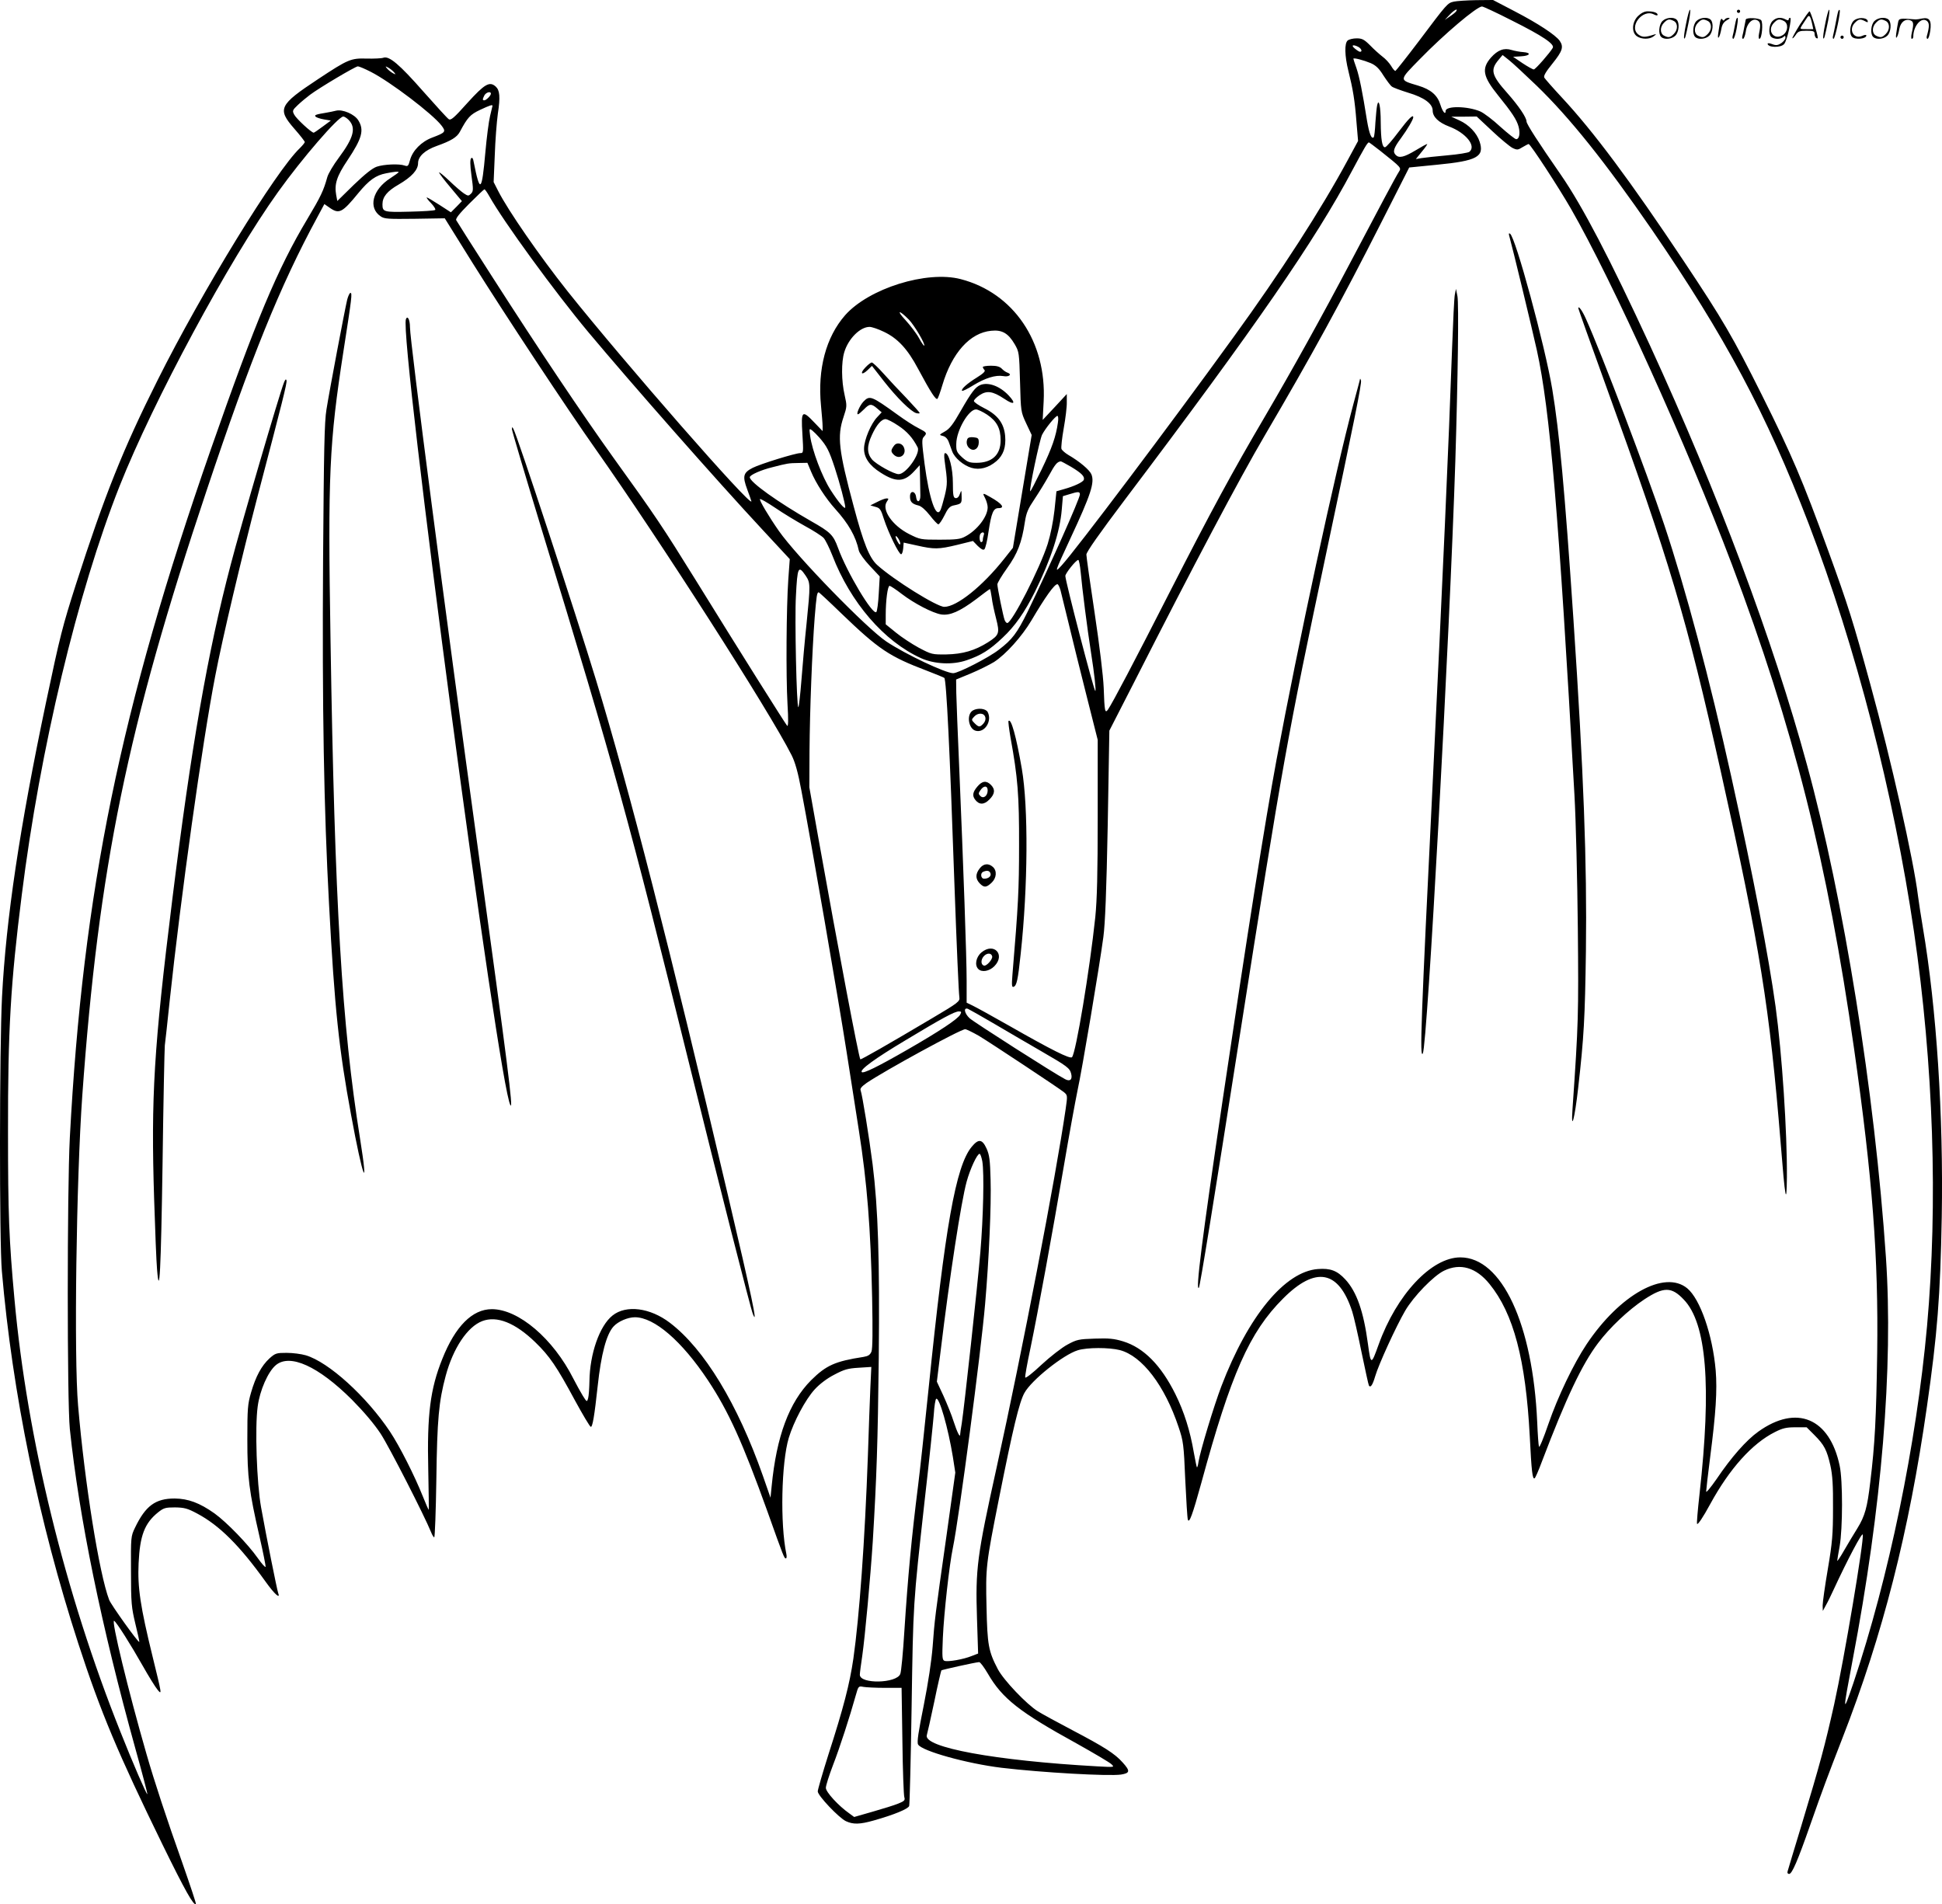 <svg version="1.0" xmlns="http://www.w3.org/2000/svg"
  viewBox="0 0 1200.101 1176.747"
 preserveAspectRatio="xMidYMid meet">
<g transform="translate(-0.648,1177) scale(0.1,-0.1)"
fill="#000000" stroke="none">
<path d="M8991 11760 c-40 -9 -41 -11 -217 -245 -75 -99 -140 -181 -144 -183
-4 -2 -16 12 -27 31 -11 18 -35 44 -53 57 -18 14 -53 45 -76 69 -37 37 -50 44
-84 44 -22 0 -46 -6 -55 -13 -21 -17 -19 -95 4 -188 28 -112 40 -182 50 -315
l10 -118 -66 -122 c-162 -300 -410 -686 -705 -1092 -394 -545 -973 -1313
-1060 -1408 -47 -52 -45 -46 52 163 128 274 152 348 131 399 -12 28 -74 80
-143 120 -20 12 -39 29 -42 37 -3 8 3 65 14 127 11 61 20 135 19 162 l0 50
-74 -80 -75 -80 6 115 c19 368 -186 670 -512 755 -210 55 -568 -57 -715 -223
-118 -135 -171 -332 -149 -558 5 -54 10 -112 10 -129 l0 -29 -50 52 c-77 81
-84 76 -75 -68 7 -117 7 -120 -13 -120 -30 0 -247 -67 -294 -91 -59 -30 -64
-52 -34 -133 14 -38 26 -71 26 -74 0 -40 -785 858 -1136 1298 -173 218 -367
498 -429 620 l-28 55 7 165 c3 91 12 206 19 257 16 105 12 145 -13 168 -38 34
-68 17 -175 -101 -84 -94 -103 -110 -116 -100 -9 6 -79 83 -157 171 -146 166
-211 222 -247 208 -11 -4 -57 -6 -102 -5 -98 3 -115 -4 -301 -127 -242 -160
-253 -184 -147 -306 36 -41 65 -78 65 -83 0 -4 -14 -21 -31 -38 -148 -141
-604 -884 -879 -1434 -214 -427 -327 -710 -504 -1260 -83 -260 -98 -317 -185
-730 -163 -775 -247 -1337 -272 -1820 -16 -319 -17 -1509 -1 -1695 65 -754
228 -1548 472 -2300 138 -425 247 -683 521 -1244 137 -280 193 -380 206 -367
3 2 -36 118 -85 258 -96 270 -171 498 -220 668 -112 388 -221 837 -200 824 16
-10 103 -148 176 -277 36 -64 78 -132 93 -150 27 -32 26 -29 -32 208 -75 306
-93 425 -86 575 8 171 37 247 120 314 35 28 46 31 105 31 58 -1 77 -6 137 -38
137 -73 262 -197 422 -420 57 -80 95 -113 78 -69 -7 20 -73 348 -105 527 -27
148 -39 495 -21 624 13 99 64 215 112 255 87 73 262 -6 470 -213 75 -76 137
-149 178 -211 53 -81 270 -506 311 -607 7 -18 16 -33 20 -33 4 0 10 161 13
358 5 372 15 481 58 641 46 170 134 302 225 337 91 35 204 -10 328 -130 89
-86 133 -151 245 -359 48 -88 92 -162 98 -164 11 -4 23 67 43 252 21 196 54
320 98 368 28 31 88 57 132 57 120 0 290 -147 451 -389 128 -193 214 -383 368
-811 102 -287 104 -290 114 -290 5 0 6 12 3 27 -39 186 -31 565 15 718 30 99
103 237 160 299 30 33 76 68 121 91 62 33 85 39 151 43 l78 5 -6 -129 c-3 -71
-10 -257 -15 -414 -19 -535 -53 -1000 -90 -1260 -23 -157 -61 -304 -154 -592
-36 -114 -66 -217 -66 -228 0 -26 130 -163 174 -184 45 -21 86 -20 171 4 128
36 214 72 220 90 3 10 10 285 15 611 10 651 9 630 80 1271 28 245 53 487 57
537 3 51 10 94 15 97 19 12 74 -181 103 -359 l15 -97 -54 -387 c-72 -506 -74
-524 -86 -688 -7 -88 -27 -222 -55 -363 -33 -164 -43 -228 -35 -242 21 -40
302 -118 515 -144 253 -30 663 -53 739 -42 56 9 58 22 10 75 -48 54 -112 95
-310 199 -93 49 -189 101 -214 117 -70 44 -211 192 -247 260 -58 111 -65 150
-70 383 -6 247 -4 264 77 672 86 432 125 594 157 652 43 79 241 237 330 264
58 18 193 18 260 1 137 -36 277 -218 363 -476 29 -86 32 -106 41 -324 6 -128
13 -239 16 -247 8 -28 29 29 83 225 184 676 298 933 505 1140 202 203 345 176
428 -80 9 -27 35 -140 57 -249 23 -110 43 -203 46 -208 10 -16 23 3 39 58 21
72 129 308 185 404 52 89 176 217 241 248 100 48 197 20 280 -82 149 -183 224
-468 249 -941 11 -221 17 -268 30 -260 5 3 25 49 45 103 150 394 248 601 347
732 72 96 187 205 287 271 119 78 167 78 242 -1 142 -146 173 -532 98 -1204
-11 -98 -18 -180 -15 -183 5 -6 36 39 81 122 120 220 260 375 399 445 49 25
72 30 128 30 l69 0 48 -48 c61 -61 77 -92 99 -189 13 -59 17 -123 16 -263 0
-160 -4 -211 -32 -376 -18 -105 -32 -206 -32 -225 l1 -34 19 35 c11 19 32 62
47 95 88 190 177 358 181 342 8 -38 -114 -765 -177 -1050 -57 -254 -86 -363
-202 -747 -44 -146 -83 -273 -85 -282 -4 -11 0 -18 9 -18 18 0 53 82 131 305
80 228 109 304 197 531 251 643 413 1280 523 2049 65 452 83 684 92 1175 11
626 -32 1289 -117 1790 -11 63 -24 151 -30 195 -27 221 -166 840 -294 1305
-107 391 -137 487 -261 828 -159 437 -223 587 -410 962 -178 356 -240 463
-482 826 -327 491 -559 803 -756 1014 -54 58 -101 112 -106 120 -6 11 9 36 51
88 61 76 70 102 44 140 -26 36 -132 106 -276 181 l-136 71 -104 -1 c-57 -1
-119 -5 -138 -9z m355 -115 c196 -98 269 -148 256 -171 -17 -30 -107 -133
-117 -133 -5 -1 -37 17 -69 38 l-59 40 49 3 c56 3 66 22 14 26 -19 1 -52 7
-72 13 -47 15 -86 0 -128 -47 -59 -68 -50 -117 44 -233 85 -105 115 -150 127
-194 11 -42 4 -77 -15 -77 -7 0 -50 34 -97 76 -46 43 -102 85 -124 95 -79 34
-215 36 -215 3 0 -27 -19 -4 -32 38 -18 59 -58 95 -138 119 -120 36 -120 30
11 164 150 154 352 325 384 325 7 0 89 -38 181 -85z m-341 55 c-3 -5 -20 -19
-38 -31 l-32 -22 29 31 c28 30 55 44 41 22z m-604 -220 c19 -11 26 -30 10 -30
-5 0 -19 9 -32 20 -26 21 -11 27 22 10z m1100 -238 c206 -199 425 -473 714
-892 452 -659 707 -1136 968 -1815 291 -760 526 -1669 651 -2520 121 -826 149
-1681 81 -2440 -66 -731 -237 -1556 -455 -2205 -67 -197 -67 -186 -5 141 180
942 252 1810 206 2489 -69 1019 -261 2216 -488 3044 -211 774 -550 1677 -970
2591 -247 535 -417 861 -551 1055 -141 203 -212 314 -212 329 0 25 -49 97
-118 175 -99 111 -107 144 -55 206 l25 30 39 -31 c22 -17 98 -88 170 -157z
m-1024 138 c32 -14 52 -33 79 -77 21 -32 44 -63 52 -68 7 -6 53 -23 101 -38
98 -29 151 -68 151 -110 0 -39 36 -74 102 -99 103 -39 169 -120 125 -156 -7
-6 -68 -16 -137 -22 -69 -6 -140 -14 -159 -17 l-35 -6 38 47 c21 25 35 46 32
46 -4 0 -37 -18 -73 -40 -69 -41 -100 -49 -121 -28 -20 20 -14 42 32 104 41
56 76 116 76 129 0 21 -29 -8 -91 -90 -39 -52 -76 -95 -84 -95 -17 0 -25 45
-26 154 0 98 -12 152 -22 106 -3 -14 -8 -62 -11 -108 -2 -46 -7 -86 -10 -90
-14 -14 -28 21 -42 104 -28 177 -47 270 -65 323 -11 30 -19 56 -19 58 0 8 64
-9 107 -27z m-6179 -54 c120 -61 382 -260 437 -332 29 -38 25 -43 -57 -74 -67
-25 -122 -80 -138 -140 -10 -36 -13 -40 -33 -33 -33 12 -127 8 -172 -7 -27 -9
-72 -45 -142 -112 l-102 -100 -7 37 c-12 67 3 115 70 215 90 135 104 186 67
246 -23 38 -97 70 -138 60 -15 -4 -41 -9 -58 -12 -67 -11 -78 -15 -68 -25 5
-5 28 -13 52 -17 l42 -7 -50 -37 c-28 -21 -53 -38 -56 -38 -14 0 -108 87 -120
111 -13 24 -12 28 23 61 20 19 54 47 74 62 57 43 281 176 296 176 7 0 43 -15
80 -34z m143 -2 c13 -16 12 -16 -7 -6 -11 6 -27 19 -35 28 -13 16 -12 16 7 6
11 -6 27 -19 35 -28z m599 -133 c0 -12 -29 -41 -41 -41 -12 0 -11 7 1 31 11
19 40 27 40 10z m10 -75 c0 -2 -7 -31 -15 -63 -8 -32 -21 -133 -29 -223 -22
-248 -33 -258 -72 -62 -4 24 -9 31 -16 24 -7 -7 -7 -41 2 -107 12 -86 12 -97
-3 -112 -15 -15 -18 -15 -44 2 -15 10 -56 45 -90 78 -35 33 -63 56 -63 51 0
-5 32 -47 71 -93 l70 -84 -34 -35 -34 -34 -71 46 c-39 25 -74 46 -78 46 -4 0
7 -16 26 -35 18 -19 30 -38 26 -42 -4 -5 -75 -9 -158 -11 -161 -4 -168 -2
-168 46 0 45 29 81 99 121 82 48 121 91 121 133 0 41 42 80 115 106 90 32 125
54 143 87 48 90 64 107 125 136 60 28 77 34 77 25z m-890 -86 c49 -49 33 -110
-60 -235 -33 -44 -65 -98 -71 -120 -23 -83 -40 -119 -123 -258 -185 -309 -319
-629 -596 -1422 -560 -1606 -791 -2731 -872 -4255 -17 -330 -17 -1632 0 -1800
58 -552 195 -1219 406 -1979 42 -150 75 -276 73 -278 -5 -4 -90 193 -167 387
-342 856 -576 1812 -654 2670 -34 371 -40 527 -40 1035 -1 628 16 919 85 1465
113 903 344 1867 604 2525 209 527 676 1395 980 1819 149 208 372 466 403 466
6 0 21 -9 32 -20z m7067 -69 c52 -49 109 -96 126 -105 29 -14 34 -13 63 5 17
10 34 19 37 19 11 0 185 -267 261 -399 256 -445 719 -1468 994 -2196 382
-1013 591 -1841 756 -2995 114 -800 151 -1287 143 -1880 -6 -404 -14 -563 -43
-800 -18 -155 -33 -209 -80 -285 -21 -33 -57 -94 -81 -135 -23 -41 -43 -70
-43 -65 0 6 7 46 15 90 19 108 20 407 0 498 -62 294 -266 380 -503 210 -73
-52 -166 -157 -257 -292 -36 -52 -65 -87 -65 -78 0 9 11 105 25 214 35 271 44
411 34 534 -19 220 -96 442 -176 508 -140 115 -417 -39 -622 -346 -80 -120
-177 -322 -236 -493 -29 -85 -55 -148 -58 -140 -3 8 -8 77 -11 152 -27 607
-219 1018 -475 1018 -179 0 -394 -230 -505 -539 -46 -128 -48 -128 -66 4 -27
201 -69 322 -140 399 -50 54 -92 70 -169 64 -204 -15 -431 -290 -597 -725 -46
-121 -130 -398 -141 -466 -3 -21 -7 -36 -10 -34 -2 2 -10 43 -19 91 -23 135
-60 252 -114 361 -89 179 -196 287 -323 326 -56 17 -87 20 -175 17 -99 -3
-112 -6 -169 -37 -34 -18 -106 -74 -160 -124 -53 -50 -98 -86 -101 -79 -2 6
12 86 32 179 48 232 134 701 206 1123 33 195 72 407 85 470 28 127 136 770
160 950 11 83 19 279 27 695 l10 580 151 295 c370 728 652 1261 810 1530 292
498 469 821 722 1320 l170 335 172 17 c247 24 294 49 263 143 -17 53 -67 105
-125 131 l-50 23 78 0 79 1 95 -89z m-691 -123 c133 -106 131 -104 115 -130
-20 -31 -120 -219 -296 -553 -189 -358 -358 -662 -530 -956 -204 -347 -334
-587 -588 -1084 -220 -432 -355 -688 -383 -729 -19 -27 -22 -13 -27 134 -3 74
-26 262 -56 462 -28 185 -51 348 -51 361 0 16 81 131 237 338 809 1071 1179
1607 1405 2034 76 142 95 175 104 175 2 0 34 -24 70 -52z m-6066 -132 c0 -2
-23 -19 -51 -37 -111 -71 -139 -183 -60 -236 23 -16 47 -17 211 -15 l185 3
170 -273 c199 -318 590 -910 762 -1153 397 -563 1075 -1621 1211 -1891 22 -43
40 -107 61 -220 59 -308 231 -1303 280 -1619 28 -176 61 -392 75 -480 51 -325
73 -604 82 -1034 4 -208 3 -315 -4 -333 -9 -21 -20 -28 -49 -33 -176 -27 -231
-52 -324 -144 -136 -137 -214 -346 -244 -656 l-7 -70 -47 135 c-156 444 -362
784 -575 946 -122 93 -270 112 -354 45 -80 -63 -141 -236 -143 -408 -1 -43 -4
-89 -8 -103 -7 -25 -8 -25 -33 15 -14 23 -40 70 -58 105 -125 248 -339 430
-504 430 -121 0 -226 -106 -306 -307 -75 -186 -95 -346 -87 -686 3 -136 4
-247 3 -247 -2 0 -18 37 -36 82 -51 128 -144 312 -204 402 -145 217 -378 429
-520 471 -27 8 -80 15 -118 15 -63 0 -70 -2 -106 -34 -49 -45 -85 -111 -114
-211 -21 -72 -23 -100 -23 -290 0 -236 10 -316 76 -604 22 -95 38 -178 37
-183 -2 -6 -24 19 -48 53 -61 87 -192 222 -268 277 -92 65 -162 91 -246 92
-119 0 -180 -45 -245 -180 -26 -54 -26 -58 -25 -270 0 -198 3 -223 27 -324 15
-60 26 -111 24 -112 -6 -6 -175 230 -186 260 -61 159 -151 720 -192 1201 -26
297 -11 1396 26 1915 101 1410 279 2277 767 3735 275 824 456 1270 685 1692
l44 82 36 -25 c56 -38 76 -27 174 93 66 80 108 110 171 122 50 10 78 13 78 7z
m560 -148 c87 -156 405 -592 611 -839 267 -319 795 -919 1079 -1224 l167 -180
-9 -125 c-12 -172 -15 -594 -5 -770 6 -96 5 -142 -2 -135 -11 12 -287 450
-565 900 -206 332 -248 395 -509 757 -190 265 -462 670 -749 1118 -118 184
-218 341 -222 349 -6 9 18 40 80 102 49 49 91 89 94 89 4 0 17 -19 30 -42z
m2593 -763 c34 -35 103 -152 95 -161 -3 -2 -17 19 -32 46 -15 28 -53 78 -84
112 -59 63 -40 65 21 3z m-155 -75 c85 -40 147 -106 212 -229 79 -147 110
-195 120 -185 4 5 18 43 30 84 59 199 171 324 302 336 67 7 105 -15 145 -83
27 -47 28 -52 33 -233 5 -184 5 -185 38 -256 l34 -72 -58 -348 -58 -349 -53
-67 c-135 -171 -294 -298 -371 -298 -46 0 -313 167 -414 258 -49 44 -85 134
-146 363 -93 346 -103 433 -63 551 22 66 22 70 7 137 -20 87 -21 203 -2 265
25 83 98 156 156 156 14 0 53 -13 88 -30z m1076 -562 c-12 -85 -36 -155 -101
-290 -37 -76 -68 -136 -70 -134 -8 8 58 318 73 349 21 41 83 117 95 117 5 0 7
-18 3 -42z m-1474 -92 c46 -53 60 -80 95 -186 31 -94 64 -220 65 -244 0 -19
-42 30 -90 105 -53 82 -115 246 -127 335 -6 47 -6 48 13 34 10 -8 30 -28 44
-44z m1556 -181 c65 -39 85 -60 78 -80 -6 -15 -59 -40 -124 -58 l-45 -13 -12
-116 c-8 -71 -24 -151 -42 -209 -49 -153 -221 -489 -250 -489 -5 0 -12 8 -16
18 -9 23 -45 200 -45 221 0 9 27 54 60 100 64 89 91 158 110 286 9 58 20 82
59 140 26 39 67 105 90 147 37 68 50 84 72 87 3 1 32 -15 65 -34z m-1607 -30
c29 -70 91 -166 149 -230 82 -91 127 -169 146 -258 4 -16 34 -58 68 -94 l61
-65 -6 -105 c-3 -58 -10 -110 -15 -115 -22 -22 -182 245 -237 397 -29 80 -47
97 -167 165 -206 118 -378 241 -378 271 0 14 70 45 140 62 93 24 99 25 161 26
l55 1 23 -55z m1661 -140 c0 -26 -189 -449 -323 -725 -65 -132 -95 -172 -178
-235 -61 -48 -250 -145 -282 -145 -47 0 -293 116 -412 195 -122 81 -554 525
-666 685 -62 89 -122 190 -116 196 3 3 45 -21 94 -54 48 -33 131 -83 183 -112
52 -28 105 -62 117 -75 11 -13 35 -61 53 -107 112 -291 320 -532 548 -635 82
-37 195 -43 282 -13 89 30 143 64 222 139 77 72 136 156 201 286 97 196 154
369 165 507 l7 82 40 12 c54 17 65 17 65 -1z m5 -482 c9 -100 40 -345 64 -498
20 -126 32 -235 26 -235 -8 0 -185 679 -185 711 0 16 66 99 80 99 4 0 11 -35
15 -77z m-1700 -20 c30 -45 30 -54 6 -294 -11 -103 -25 -261 -32 -353 -7 -91
-16 -166 -19 -166 -11 0 -23 550 -15 686 9 182 15 193 60 127z m1575 -90 c5
-21 28 -114 51 -208 22 -93 72 -293 110 -444 l69 -273 0 -474 c0 -354 -4 -512
-15 -622 -34 -323 -120 -841 -144 -865 -12 -12 -123 43 -391 196 -102 58 -202
113 -223 123 l-37 18 0 136 c0 145 -20 706 -46 1320 -9 206 -17 412 -18 458
l-1 83 92 38 c50 21 114 53 142 70 73 47 172 157 232 258 85 144 141 223 160
223 5 0 13 -17 19 -37z m-980 -24 c76 -58 189 -117 243 -126 54 -8 115 19 214
93 45 35 85 64 87 64 2 0 7 -24 11 -52 3 -29 16 -87 27 -130 23 -91 20 -102
-50 -147 -81 -51 -156 -73 -257 -75 -88 -1 -92 0 -170 41 -44 24 -108 66 -142
94 l-63 51 0 58 c0 91 12 180 24 180 6 -1 40 -23 76 -51z m-376 -118 c234
-225 297 -267 531 -356 55 -21 103 -41 107 -44 13 -11 34 -446 63 -1286 13
-361 26 -662 30 -687 4 -26 -4 -33 -168 -130 -273 -162 -441 -258 -444 -254
-9 9 -134 666 -259 1366 l-56 315 1 225 c2 253 16 615 32 825 11 133 14 155
25 155 2 0 65 -58 138 -129z m951 -2540 c83 -49 212 -124 288 -168 159 -92
174 -103 183 -138 9 -36 -7 -50 -37 -34 -64 33 -568 355 -591 377 -32 30 -39
68 -10 58 9 -4 85 -47 167 -95z m-215 59 c-14 -27 -127 -102 -327 -217 -188
-108 -271 -148 -281 -138 -14 14 80 83 269 196 229 138 305 179 331 179 16 0
17 -3 8 -20z m116 -131 c82 -50 488 -319 524 -347 24 -20 24 -20 12 -105 -61
-420 -267 -1490 -427 -2217 -121 -547 -131 -624 -121 -931 l7 -217 -39 -15
c-51 -21 -148 -38 -169 -30 -14 6 -15 22 -10 142 7 154 40 451 62 556 39 189
174 1213 199 1505 24 276 39 614 34 771 -3 120 -7 152 -25 192 -27 59 -50 61
-92 10 -98 -119 -164 -491 -266 -1493 -25 -245 -54 -515 -65 -600 -40 -317
-63 -562 -85 -902 -8 -130 -19 -248 -25 -262 -22 -59 -250 -64 -250 -5 0 11 7
63 15 117 17 119 50 478 65 707 24 398 31 610 37 1135 6 606 -4 923 -38 1195
-22 172 -64 430 -74 457 -5 11 6 24 37 46 110 75 580 332 609 332 8 0 46 -19
85 -41z m21 -776 c12 -72 6 -344 -12 -558 -17 -206 -100 -962 -115 -1060 -6
-33 -10 -64 -10 -69 0 -24 -19 14 -40 79 -12 39 -41 110 -63 159 l-41 88 23
187 c56 464 127 925 161 1049 22 80 65 172 80 172 5 0 12 -21 17 -47z m34
-3165 c89 -154 196 -238 549 -432 107 -60 204 -117 215 -128 20 -19 19 -19
-90 -13 -628 35 -1075 117 -1051 193 3 9 24 102 46 206 21 104 42 191 44 194
5 4 206 49 233 51 7 1 31 -32 54 -71z m-636 -88 l103 0 5 -327 c2 -181 8 -337
12 -349 6 -18 0 -24 -37 -39 -24 -10 -95 -32 -158 -50 l-115 -33 -30 22 c-67
47 -145 132 -145 158 0 14 20 77 44 140 42 108 105 303 141 432 16 57 17 58
47 52 17 -3 77 -6 133 -6z M9334 10309 c19 -67 139 -564 170 -704 81 -369 135
-1007 232 -2745 9 -157 18 -528 21 -825 5 -535 4 -585 -33 -1120 -10 -147 14
-57 35 131 36 317 42 431 48 849 7 541 -14 1103 -77 2045 -54 804 -87 1159
-131 1425 -45 269 -227 940 -261 961 -8 5 -9 0 -4 -17z M8997 9950 c-4 -19
-11 -168 -17 -330 -21 -595 -57 -1409 -120 -2690 -72 -1461 -81 -1705 -61
-1670 28 49 166 2573 201 3660 16 517 22 973 13 1020 l-9 45 -7 -35z M9760
9865 c0 -4 76 -217 169 -474 397 -1095 500 -1440 711 -2386 244 -1094 302
-1457 371 -2305 27 -339 36 -390 38 -205 2 279 -30 763 -70 1055 -42 305 -137
802 -274 1422 -134 605 -281 1157 -415 1558 -106 318 -386 1055 -484 1272 -22
49 -46 82 -46 63z M8411 9428 c0 -4 -19 -73 -41 -155 -112 -417 -343 -1489
-475 -2198 -72 -389 -179 -1065 -334 -2110 -128 -865 -167 -1175 -146 -1153 7
6 92 531 249 1533 272 1732 296 1863 541 3020 170 801 217 1034 212 1054 -3 9
-5 13 -6 9z M2152 9918 c-14 -57 -109 -558 -128 -678 -13 -77 -16 -252 -21
-930 -6 -916 5 -1541 37 -2130 34 -640 61 -895 136 -1299 72 -393 111 -494 55
-144 -112 701 -156 1436 -182 3079 -17 1022 -8 1216 80 1784 52 333 55 360 43
360 -5 0 -14 -19 -20 -42z M2515 9798 c-43 -111 574 -4746 646 -4858 18 -28
-16 240 -201 1585 -202 1464 -420 3137 -420 3223 0 46 -15 75 -25 50z M1761
9405 c-25 -60 -267 -886 -329 -1125 -142 -539 -244 -1127 -361 -2070 -114
-919 -132 -1219 -112 -1850 6 -195 14 -390 18 -434 15 -187 24 -7 34 651 5
384 12 714 14 733 3 19 16 143 30 275 68 637 201 1593 281 2005 45 236 162
729 264 1120 152 579 181 693 177 709 -3 11 -8 7 -16 -14z M3170 9118 c0 -9
83 -288 184 -620 458 -1499 532 -1768 918 -3328 170 -688 373 -1486 387 -1520
34 -85 -8 113 -155 738 -360 1532 -608 2502 -815 3182 -123 404 -487 1511
-510 1550 -7 13 -8 13 -9 -2z M5355 9500 c-36 -37 -25 -53 13 -17 l27 26 74
-95 c80 -102 167 -188 200 -197 12 -3 21 -2 21 1 0 3 -37 44 -82 92 -46 47
-110 116 -143 153 -33 37 -65 67 -71 67 -6 0 -23 -13 -39 -30z M6080 9502 c0
-4 5 -13 10 -18 8 -8 -7 -22 -47 -47 -60 -37 -100 -73 -91 -82 3 -3 34 12 69
34 74 45 138 65 185 57 35 -7 57 10 27 21 -10 3 -26 14 -36 25 -13 13 -32 18
-67 18 -28 0 -50 -4 -50 -8z M6065 9391 c-31 -13 -55 -44 -121 -159 -47 -83
-69 -112 -98 -128 -37 -21 -37 -22 -13 -28 15 -3 29 -17 36 -36 6 -16 16 -44
22 -60 15 -40 69 -86 119 -101 51 -15 106 0 155 42 42 37 59 85 53 155 -7 78
-46 130 -128 171 -36 18 -65 38 -65 45 0 7 16 23 35 36 45 30 81 25 152 -22
62 -42 76 -31 27 21 -55 58 -125 83 -174 64z m41 -183 c61 -41 84 -85 84 -159
0 -90 -53 -139 -150 -139 -43 0 -55 5 -88 34 -33 31 -37 39 -36 84 1 82 76
212 122 212 11 0 42 -15 68 -32z M5984 9056 c-9 -23 -1 -48 19 -60 25 -16 52
4 52 40 0 25 -4 29 -33 32 -22 2 -34 -2 -38 -12z M5342 9288 c-23 -25 -46 -78
-34 -78 5 0 21 14 37 30 35 36 46 37 82 6 l28 -24 -27 -29 c-39 -40 -81 -140
-82 -194 -1 -56 33 -106 103 -150 95 -61 145 -58 206 8 l35 38 2 -77 c1 -43 2
-92 2 -110 1 -40 -21 -49 -26 -11 -4 40 -38 45 -38 5 0 -33 12 -46 53 -56 17
-4 43 -27 70 -61 23 -30 47 -55 52 -55 6 0 23 25 38 55 20 42 33 56 54 61 52
11 53 12 52 56 -1 41 -1 42 -11 15 -6 -18 -16 -27 -27 -25 -13 3 -16 18 -16
93 0 90 -24 185 -48 185 -6 0 -7 -18 -3 -47 18 -127 18 -144 1 -215 -10 -40
-22 -81 -27 -91 -27 -53 -69 69 -98 287 -17 133 -18 152 -5 166 22 24 20 27
-32 54 -27 13 -84 50 -128 82 -165 119 -174 122 -213 82z m215 -148 c54 -35
91 -77 120 -134 20 -37 -71 -166 -117 -166 -30 0 -138 60 -165 91 -32 39 -32
84 0 152 29 63 59 97 84 97 10 0 46 -18 78 -40z M5533 9018 c-22 -29 -23 -38
-4 -57 37 -37 86 2 61 49 -12 22 -42 27 -57 8z M6095 8690 c8 -16 15 -41 15
-55 0 -57 -65 -142 -140 -181 -29 -16 -57 -19 -156 -19 -119 0 -122 1 -190 35
-104 53 -171 151 -137 200 12 18 12 20 -2 20 -9 0 -35 -10 -58 -22 l-42 -21
31 -9 c28 -7 34 -15 53 -76 27 -83 92 -217 106 -217 6 0 11 16 13 36 l3 36 82
-18 c107 -24 133 -24 249 4 l97 24 30 -31 c22 -21 34 -27 41 -20 6 6 18 54 25
107 18 118 30 147 62 147 42 0 23 27 -50 68 -49 28 -51 28 -32 -8z m-9 -226
c-3 -9 -6 -22 -6 -30 0 -8 -4 -14 -10 -14 -11 0 -14 43 -3 53 12 13 25 7 19
-9z m-516 -53 c-1 -10 -6 -7 -15 9 -19 33 -18 50 0 26 8 -11 15 -27 15 -35z
M6019 7380 c-42 -24 -28 -115 18 -126 55 -14 102 61 73 116 -12 22 -61 27 -91
10z m76 -41 c4 -13 0 -27 -11 -40 -22 -24 -29 -24 -55 2 -20 20 -20 22 -3 40
23 26 61 25 69 -2z M6239 7315 c-3 -2 3 -49 12 -102 45 -246 54 -359 53 -668
0 -274 -5 -368 -41 -799 -5 -64 -4 -78 7 -74 19 6 27 41 44 203 45 415 48 907
7 1145 -35 202 -66 312 -82 295z M6046 6909 c-29 -34 -32 -57 -13 -81 24 -32
55 -32 87 1 35 34 38 63 10 91 -28 28 -54 25 -84 -11z m64 -23 c0 -34 -26 -54
-45 -35 -13 13 -13 17 1 37 20 29 44 28 44 -2z M6061 6404 c-27 -34 -27 -64
-1 -92 27 -28 41 -28 74 3 31 29 35 74 8 98 -27 24 -58 21 -81 -9z m66 -30 c7
-18 -12 -34 -39 -34 -21 0 -25 36 -5 43 23 10 38 7 44 -9z M6071 5884 c-33
-28 -43 -78 -19 -102 22 -22 68 -14 99 17 71 72 -3 150 -80 85z m67 -24 c3
-19 -36 -62 -51 -57 -20 6 -20 37 -1 58 20 22 47 21 52 -1z M10426 11624 c-10
-47 -15 -88 -12 -91 5 -6 9 7 30 110 7 37 10 67 6 67 -4 0 -15 -39 -24 -86z
M10740 11700 c0 -5 5 -10 10 -10 6 0 10 5 10 10 0 6 -4 10 -10 10 -5 0 -10 -4
-10 -10z M11286 11624 c-10 -47 -15 -88 -12 -91 5 -6 9 7 30 110 7 37 10 67 6
67 -4 0 -15 -39 -24 -86z M11366 11699 c-3 -8 -10 -41 -16 -74 -6 -33 -14 -68
-16 -77 -3 -10 -1 -18 3 -18 10 0 46 171 38 178 -2 3 -7 -1 -9 -9z M10129
11671 c-38 -38 -41 -101 -7 -125 29 -20 79 -20 104 0 18 14 18 15 1 10 -53
-17 -69 -17 -92 -2 -69 45 21 166 94 126 12 -6 21 -7 21 -1 0 12 -25 21 -62
21 -19 0 -39 -10 -59 -29z M11130 11619 c-28 -45 -49 -83 -47 -85 2 -3 12 7
21 21 14 21 24 25 66 25 43 0 50 -3 50 -19 0 -11 5 -23 10 -26 6 -3 10 -3 10
1 0 20 -44 164 -51 164 -4 0 -30 -37 -59 -81z m75 4 l7 -33 -42 0 c-42 0 -42
0 -28 23 8 12 21 32 29 44 15 25 22 18 34 -34z M10280 11640 c-22 -22 -27 -79
-8 -98 19 -19 66 -14 88 8 22 22 27 79 8 98 -19 19 -66 14 -88 -8z m71 0 c25
-14 25 -54 -1 -80 -23 -23 -33 -24 -61 -10 -25 14 -25 54 1 80 23 23 33 24 61
10z M10490 11640 c-22 -22 -27 -79 -8 -98 19 -19 66 -14 88 8 22 22 27 79 8
98 -19 19 -66 14 -88 -8z m71 0 c25 -14 25 -54 -1 -80 -23 -23 -33 -24 -61
-10 -25 14 -25 54 1 80 23 23 33 24 61 10z M10636 11634 c-3 -16 -8 -47 -11
-69 -8 -51 10 -26 19 27 5 27 15 42 34 53 18 10 22 14 10 15 -9 0 -20 -5 -24
-11 -5 -8 -9 -8 -14 1 -5 8 -10 3 -14 -16z M10737 11653 c-2 -4 -7 -26 -11
-48 -4 -22 -9 -48 -12 -57 -3 -10 -1 -18 4 -18 4 0 14 28 20 62 11 58 10 81
-1 61z M10795 11650 c-1 -3 -5 -23 -9 -45 -4 -22 -9 -48 -12 -57 -3 -10 -1
-18 4 -18 5 0 13 20 17 45 7 53 44 87 74 68 17 -11 19 -28 8 -80 -4 -18 -3
-33 2 -33 16 0 24 99 11 115 -12 14 -87 18 -95 5z M10960 11640 c-22 -22 -27
-79 -8 -98 7 -7 24 -12 38 -12 14 0 31 5 38 12 9 9 12 8 12 -5 0 -9 -12 -24
-26 -34 -21 -13 -32 -15 -55 -6 -16 6 -29 8 -29 3 0 -24 81 -27 102 -2 18 19
50 162 37 162 -5 0 -9 -5 -9 -10 0 -7 -6 -7 -19 0 -30 16 -59 12 -81 -10z m71
0 c29 -16 25 -65 -6 -86 -56 -37 -103 28 -55 76 23 23 33 24 61 10z M11461
11641 c-23 -23 -28 -80 -9 -99 19 -19 88 -13 88 9 0 5 -11 4 -24 -2 -54 -25
-89 38 -46 81 23 23 33 24 62 9 16 -9 19 -8 16 3 -8 22 -64 22 -87 -1z M11590
11640 c-22 -22 -27 -79 -8 -98 19 -19 66 -14 88 8 22 22 27 79 8 98 -19 19
-66 14 -88 -8z m71 0 c25 -14 25 -54 -1 -80 -23 -23 -33 -24 -61 -10 -25 14
-25 54 1 80 23 23 33 24 61 10z M11736 11631 c-3 -14 -8 -44 -11 -66 -8 -51
10 -26 19 27 8 41 35 63 66 53 22 -7 24 -21 11 -77 -5 -22 -5 -38 0 -38 5 0 9
6 9 13 0 68 51 125 85 97 15 -13 15 -35 -1 -92 -3 -10 -1 -18 4 -18 6 0 13 23
17 50 9 63 -5 84 -49 76 -17 -4 -35 -6 -41 -6 -101 8 -104 7 -109 -19z M11380
11540 c0 -5 5 -10 10 -10 6 0 10 5 10 10 0 6 -4 10 -10 10 -5 0 -10 -4 -10
-10z"/>
</g>
</svg>
